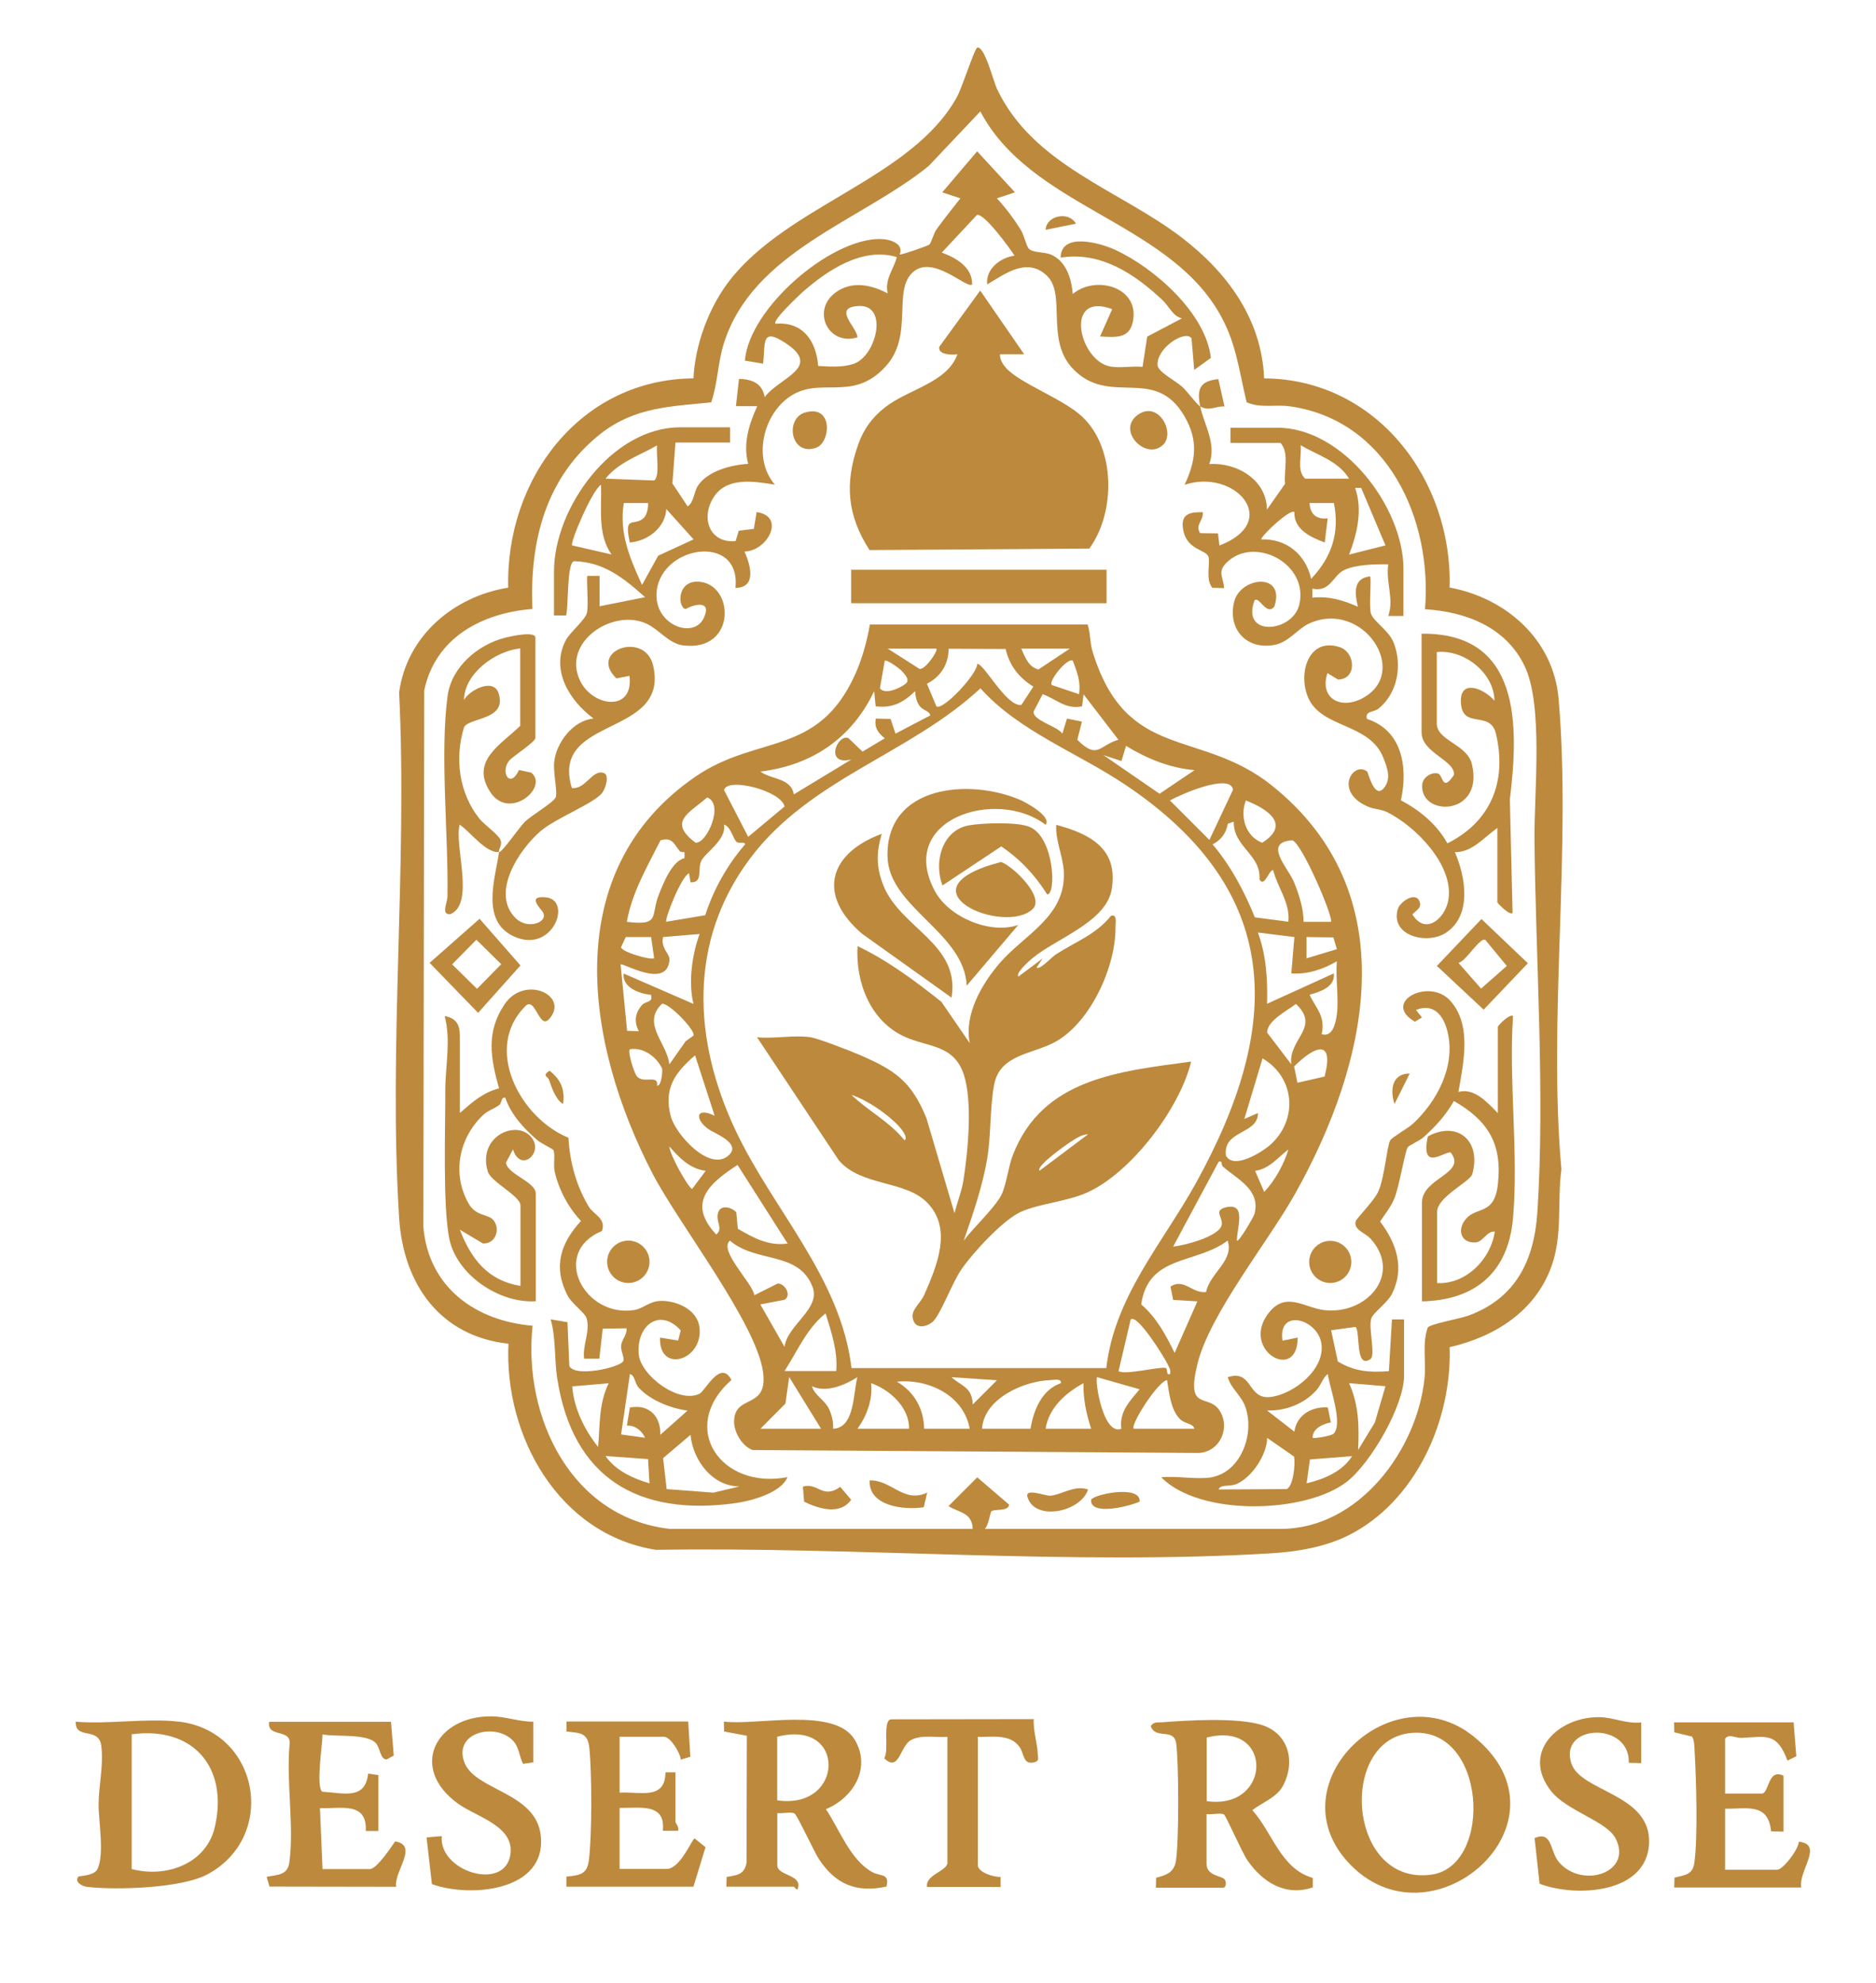 <svg style="fill-rule:evenodd;clip-rule:evenodd;stroke-linejoin:round;stroke-miterlimit:2;" xml:space="preserve" xmlns:xlink="http://www.w3.org/1999/xlink" xmlns="http://www.w3.org/2000/svg" version="1.1" viewBox="0 0 106 112" height="100%" width="100%"><g><path style="fill:#bd893d;fill-rule:nonzero;" d="M22.092,97.253l0.157,1.918l-0.394,0.22c-0.371,0.017 -0.365,-0.631 -0.614,-0.915c-0.498,-0.562 -2.242,-0.348 -3.018,-0.498c-0,0.562 -0.388,2.977 -0.012,3.238c1.188,0.064 2.427,0.492 2.59,-1.026l0.579,0.087l-0,3.157l-0.713,0c0.087,-1.679 -1.413,-1.245 -2.589,-1.291l0.145,3.446l2.659,0c0.411,0 1.21,-1.239 1.448,-1.569c1.344,0.237 -0.075,1.674 0.052,2.566l-7.154,-0.012l-0.162,-0.55c0.614,-0.122 1.176,-0.081 1.28,-0.8c0.289,-2.044 -0.191,-4.64 0.023,-6.748c0.041,-0.829 -1.309,-0.307 -1.159,-1.211l6.894,0l-0.012,-0.012Z"></path><path style="fill:#bd893d;fill-rule:nonzero;" d="M38.886,97.253l0.121,1.987l-0.544,0.163c-0.017,-0.371 -0.585,-1.292 -0.939,-1.292l-2.514,-0l0,3.157c1.118,-0.075 2.584,0.452 2.59,-1.147l0.567,-0l0,2.798c0,0.075 0.226,0.301 0.145,0.504l-0.863,-0c0.186,-1.599 -1.332,-1.275 -2.439,-1.292l0,3.447l2.659,-0c0.777,-0 1.437,-1.715 1.582,-1.721l0.614,0.493l-0.684,2.23l-7.177,-0l-0,-0.568c0.788,-0.081 1.176,-0.133 1.274,-0.956c0.174,-1.448 0.168,-4.848 0.023,-6.308c-0.086,-0.869 -0.515,-0.852 -1.291,-0.933l-0,-0.567l6.882,-0l-0.006,-0l-0,0.005Z"></path><path style="fill:#bd893d;fill-rule:nonzero;" d="M30.133,97.253l-0,2.3l-0.579,0.087c-0.215,-0.417 -0.221,-0.944 -0.568,-1.309c-0.973,-1.025 -3.343,-0.492 -2.763,1.187c0.562,1.634 4.031,1.692 4.327,4.142c0.382,3.175 -3.962,3.563 -6.146,2.775l-0.302,-2.641l0.858,-0.07c-0.18,1.987 3.539,3.146 3.875,1.06c0.261,-1.633 -1.911,-2.137 -2.966,-2.902c-2.792,-2.028 -1.234,-4.959 1.9,-4.924c0.765,0 1.593,0.313 2.37,0.301l-0.006,0l-0,-0.006Z"></path><path style="fill:#bd893d;fill-rule:nonzero;" d="M53.536,98.117c-0.643,0.046 -1.466,-0.134 -2.051,0.173c-0.649,0.342 -0.666,1.86 -1.523,1.037c0.289,-0.457 -0.105,-2.068 0.359,-2.201l8.092,-0.012c-0.046,0.667 0.209,1.362 0.226,2.011c0,0.168 0.099,0.341 -0.168,0.417c-0.677,0.202 -0.596,-0.481 -0.857,-0.846c-0.533,-0.765 -1.552,-0.562 -2.363,-0.579l-0,7.252c-0,0.4 0.926,0.69 1.286,0.655l-0,0.568l-4.154,-0c-0.122,-0.678 1.147,-0.898 1.147,-1.362l0,-7.108l0.006,-0.005Z"></path><path style="fill:#bd893d;fill-rule:nonzero;" d="M41.041,106.586l0.017,-0.556c0.591,-0.099 1.014,-0.134 1.124,-0.817l0.017,-7.16l-1.286,-0.238l-0.011,-0.562c1.836,0.238 6.25,-0.851 7.386,1.014c0.961,1.593 -0.064,3.291 -1.622,3.934c0.77,1.147 1.367,2.855 2.612,3.551c0.487,0.272 0.996,0.046 0.811,0.822c-1.709,0.365 -2.879,-0.127 -3.817,-1.552c-0.261,-0.4 -1.234,-2.491 -1.373,-2.572c-0.209,-0.122 -0.707,0.017 -0.979,-0.029l-0,2.942c-0,0.632 1.465,0.504 1.147,1.362c-0.052,0.069 -0.186,-0.145 -0.215,-0.145l-3.811,-0l-0,0.006Zm2.873,-4.884c3.806,0.562 3.939,-4.622 -0,-3.591l-0,3.591Z"></path><path style="fill:#bd893d;fill-rule:nonzero;" d="M10.101,97.253c4.571,0.545 5.602,6.512 1.605,8.638c-1.454,0.776 -5.127,0.892 -6.778,0.701c-0.33,-0.041 -0.73,-0.296 -0.498,-0.58c0.041,-0.046 0.892,-0.034 1.077,-0.428c0.406,-0.846 0.058,-2.7 0.064,-3.656c0,-1.008 0.296,-2.247 0.151,-3.313c-0.145,-1.095 -1.483,-0.307 -1.443,-1.356c1.837,0.157 4.021,-0.214 5.816,0l0.006,0l0,-0.006Zm-2.659,8.331c1.958,0.515 4.229,-0.296 4.704,-2.404c0.759,-3.36 -1.245,-5.677 -4.704,-5.208l0,7.612Z"></path></g><g><path style="fill:#bd893d;fill-rule:nonzero;" d="M101.346,97.298l0.151,1.912l-0.498,0.249c-0.608,-1.622 -1.199,-1.344 -2.595,-1.286c-0.365,0.017 -0.719,-0.261 -0.933,0.058l0,3.088l2.08,-0c0.411,-0 0.33,-1.449 1.222,-1.008l-0,3.157l-0.701,-0.018c-0.162,-1.616 -1.35,-1.262 -2.601,-1.274l0,3.447l2.943,-0c0.336,-0 1.216,-1.159 1.222,-1.582c1.431,0.133 -0.035,1.663 0.139,2.584l-7.177,-0l0.017,-0.556c0.579,-0.145 1.02,-0.157 1.118,-0.817c0.209,-1.489 0.11,-4.727 0.018,-6.314c-0.018,-0.29 -0,-0.568 -0.139,-0.834l-1.008,-0.244l-0.012,-0.562l6.754,0Z"></path><path style="fill:#bd893d;fill-rule:nonzero;" d="M92.732,97.298l0,2.3l-0.7,-0.017c0.075,-2.341 -3.957,-2.202 -3.25,0.023c0.515,1.628 4.507,1.715 4.397,4.518c-0.116,2.862 -4.131,3.071 -6.187,2.294l-0.284,-2.583c1.025,-0.423 0.851,0.735 1.373,1.355c1.315,1.541 4.2,0.597 3.203,-1.338c-0.504,-0.973 -2.763,-1.552 -3.643,-2.67c-1.715,-2.184 0.399,-4.212 2.734,-4.177c0.799,0.012 1.552,0.4 2.369,0.295l-0.012,0Z"></path><path style="fill:#bd893d;fill-rule:nonzero;" d="M65.309,106.631l0.018,-0.556c0.573,-0.145 1.019,-0.302 1.118,-0.962c0.173,-1.141 0.162,-5.428 0.017,-6.604c-0.116,-0.933 -1.159,-0.214 -1.442,-0.996c0.168,-0.267 0.382,-0.203 0.637,-0.22c1.506,-0.116 4.229,-0.278 5.613,0.144c1.535,0.47 1.941,2.051 1.24,3.412c-0.359,0.701 -1.165,0.95 -1.75,1.408c1.147,1.269 1.599,3.308 3.418,3.829l0,0.533c-1.552,0.527 -2.827,-0.29 -3.684,-1.512c-0.313,-0.446 -1.217,-2.531 -1.338,-2.607c-0.18,-0.11 -0.724,0.024 -0.985,-0.023l-0,2.798c-0,0.701 0.84,0.684 1.014,0.881c0.133,0.156 0.098,0.48 -0.082,0.48l-3.805,0l0.011,0l0,-0.005Zm2.873,-4.884c3.696,0.527 3.789,-4.57 0,-3.591l0,3.591Z"></path><path style="fill:#bd893d;fill-rule:nonzero;" d="M76.124,105.148c-4.014,-4.472 2.567,-10.723 7.131,-7.062c6.002,4.814 -2.45,12.269 -7.131,7.062Zm3.511,-7.241c-4.032,0.492 -3.458,8.631 1.24,7.994c3.545,-0.481 3.128,-8.527 -1.24,-7.994Z"></path></g><g><path style="fill:#bd893d;fill-rule:nonzero;" d="M71.434,21.374c6.365,0.048 10.64,5.749 10.474,11.816c3.182,0.588 5.866,2.933 6.157,6.274c0.733,8.509 -0.602,18.042 0.159,26.593c-0.242,1.826 0.076,3.66 -0.546,5.438c-0.907,2.573 -3.203,4.019 -5.77,4.607c0.138,4.13 -1.923,8.744 -5.735,10.64c-1.314,0.65 -2.857,0.913 -4.31,1.003c-11.29,0.692 -23.452,-0.381 -34.797,-0.194c-5.486,-0.858 -8.585,-6.413 -8.336,-11.643c-3.868,-0.422 -5.943,-3.369 -6.178,-7.111c-0.609,-9.665 0.477,-19.952 -0,-29.679c0.429,-3.189 3.071,-5.423 6.164,-5.921c-0.152,-6.13 4.061,-11.775 10.467,-11.823c0.09,-1.916 0.878,-4.047 2.068,-5.562c3.335,-4.248 10.259,-5.728 12.819,-10.329c0.284,-0.512 1.003,-2.76 1.148,-2.795c0.416,-0.096 0.907,1.882 1.107,2.318c2.048,4.331 6.904,5.707 10.446,8.412c2.567,1.965 4.518,4.601 4.656,7.949l0.007,0.007Zm-33.531,64.994l17.059,0c-0.041,-0.934 -0.754,-0.906 -1.369,-1.287l1.625,-1.625l1.799,1.542c-0.028,0.395 -0.844,0.236 -0.996,0.374c-0.076,0.069 -0.166,0.802 -0.374,0.996l16.721,0c4.407,0 7.707,-4.462 8.122,-8.509c0.097,-0.955 -0.139,-1.951 0.18,-2.864c0.131,-0.201 1.805,-0.498 2.289,-0.671c2.692,-0.982 3.729,-3.12 3.909,-5.866c0.436,-6.711 -0.104,-14.355 -0.166,-21.079c-0.021,-2.602 0.512,-7.541 -0.56,-9.762c-1.073,-2.22 -3.342,-3.057 -5.625,-3.203c0.422,-5.105 -2.137,-10.695 -7.651,-11.463c-0.795,-0.111 -1.653,0.118 -2.428,-0.228c-0.457,-1.896 -0.588,-3.445 -1.619,-5.161c-3.044,-5.092 -10.612,-5.915 -13.428,-11.269l-2.919,3.085c-3.839,3.113 -9.948,4.829 -11.574,10.031c-0.339,1.079 -0.346,2.249 -0.712,3.321c-2.283,0.228 -4.317,0.27 -6.22,1.75c-3.12,2.442 -4.053,6.088 -3.881,9.92c-2.85,0.229 -5.485,1.612 -6.115,4.601l-0.048,30.314c0.29,3.397 2.933,5.306 6.17,5.576c-0.546,5.161 2.186,10.882 7.811,11.484l-0,-0.007Z"></path><path style="fill:#bd893d;fill-rule:nonzero;" d="M61.458,35.293c0.16,0.484 0.125,1.044 0.277,1.522c1.923,6.24 6.053,4.31 10.114,7.547c7.645,6.095 5.507,15.635 1.322,23.086c-1.509,2.691 -4.801,6.751 -5.507,9.581c-0.671,2.712 0.56,1.702 1.204,2.594c0.691,0.962 0.103,2.38 -1.121,2.456l-25.223,-0.166c-0.588,-0.214 -1.052,-1.003 -1.045,-1.612c0.014,-1.57 1.91,-0.65 1.64,-2.76c-0.346,-2.754 -4.787,-8.426 -6.247,-11.242c-3.791,-7.312 -5.361,-17.094 2.435,-22.435c3.487,-2.387 6.897,-1.107 9,-5.742c0.402,-0.878 0.678,-1.888 0.844,-2.843l12.314,-0l0,0.014l-0.007,-0Zm-8.55,1.349l-2.747,-0l1.799,1.148c0.325,0.049 1.065,-1.044 0.948,-1.148Zm3.922,0.021l-3.23,-0.014c-0,0.878 -0.457,1.584 -1.225,1.978l0.533,1.273c0.36,0.27 2.324,-1.833 2.31,-2.4c0.395,-0.007 1.64,2.428 2.491,2.324l0.678,-1.038c-0.816,-0.505 -1.342,-1.176 -1.564,-2.116l0.007,-0.007Zm3.618,-0.021l-2.746,-0c0.228,0.477 0.394,1.031 0.975,1.176l1.771,-1.176Zm-9.491,1.266c-0.104,-0.118 -0.851,-0.685 -0.969,-0.574l-0.269,1.549c0.283,0.395 1.176,-0.027 1.466,-0.27c0.256,-0.214 -0.09,-0.553 -0.228,-0.705Zm9.664,-0.581c-0.276,-0.215 -1.383,1.114 -1.196,1.369l1.542,0.519c0.111,-0.712 -0.11,-1.245 -0.346,-1.881l0,-0.007Zm1.889,39.958c0.457,-4.04 3.189,-7.063 5.064,-10.453c4.898,-8.855 5.015,-16.437 -3.943,-22.47c-2.719,-1.833 -6.047,-3.037 -8.233,-5.479c-3.991,3.722 -9.623,5.085 -13.019,9.616c-3.508,4.684 -3.224,10.253 -0.817,15.358c2.131,4.518 5.936,8.302 6.552,13.428l14.396,-0Zm-13.033,-37.385l-0.083,-0.858c-1.266,2.664 -3.508,4.186 -6.427,4.545c0.602,0.457 1.722,0.339 1.888,1.287l3.252,-1.971c-1.55,0.38 -0.796,-1.474 -0.166,-1.204l0.795,0.761l1.259,-0.754c-0.387,-0.305 -0.595,-0.595 -0.512,-1.114l0.838,0.021l0.276,0.83l1.972,-1.031c-0.09,-0.304 -0.45,-0.249 -0.664,-0.616c-0.132,-0.228 -0.187,-0.491 -0.194,-0.754c-0.657,0.63 -1.266,0.976 -2.228,0.858l-0.006,0Zm11.663,0c-0.934,0.194 -1.446,-0.408 -2.227,-0.685l-0.505,0.969c-0.104,0.505 1.369,0.851 1.618,1.259l0.263,-0.851l0.844,0.173l-0.263,1.024c1.163,1.155 1.225,0.311 2.325,-0l-1.972,-2.567l-0.083,0.685l0,-0.007Zm6.344,3.604c-1.384,-0.117 -2.698,-0.657 -3.86,-1.369l-0.256,0.858l-1.024,-0.339l3.175,2.186l1.972,-1.329l-0.007,0l0,-0.007Zm0.851,3.944l1.335,-2.837c-0.152,-0.982 -3.058,0.312 -3.563,0.609l2.228,2.228Zm-24.005,-1.889c-0.187,-0.892 -3.238,-1.674 -3.418,-0.927l1.363,2.643l2.055,-1.716Zm-4.373,-0.512c-1.01,0.886 -2.241,1.363 -0.664,2.553c0.623,0.104 1.654,-2.179 0.664,-2.553Zm30.439,0.173c-0.345,0.886 -0.034,2.02 0.921,2.387c1.646,-1.038 0.29,-1.916 -0.921,-2.387Zm-0.684,1.197l-0.339,0.118c-0.083,0.532 -0.395,0.933 -0.858,1.162c1.037,1.231 1.785,2.635 2.386,4.123l1.896,0.249c0.111,-1.072 -0.616,-1.93 -0.858,-2.913c-0.221,-0.055 -0.505,1.024 -0.775,0.519c0.097,-1.411 -1.48,-1.819 -1.452,-3.258Zm-28.074,1.155c-0.214,-0.145 -0.338,-0.892 -0.733,-0.989c0.159,0.865 -1.072,1.584 -1.287,2.062c-0.214,0.477 0.118,1.231 -0.601,1.196l-0.083,-0.512c-0.45,0.18 -1.398,2.636 -1.287,2.74l2.2,-0.367c0.477,-1.473 1.245,-2.836 2.255,-4.005c-0.028,-0.173 -0.318,-0.028 -0.464,-0.125Zm-3.237,0.498c-0.325,-0.38 -0.394,-0.795 -1.079,-0.602c-0.747,1.481 -1.612,2.941 -1.903,4.608c1.917,0.228 1.328,-0.332 1.806,-1.536c0.263,-0.664 0.754,-1.909 1.453,-2.062l-0,-0.339c-0.09,0 -0.222,0 -0.277,-0.062l-0,-0.007Zm36.797,4.006c0.193,-0.173 -1.647,-4.476 -2.18,-4.608c-1.674,0.111 -0.249,1.55 0.083,2.332c0.284,0.678 0.561,1.543 0.554,2.276l1.543,-0Zm0.339,5.23c0.117,-0.927 -0.083,-2.048 -0,-3.003c-0.775,0.45 -1.654,0.754 -2.574,0.685l0.173,-2.054l-2.062,-0.256c0.478,1.286 0.554,2.677 0.519,4.026l3.771,-1.716c0.096,0.761 -0.782,1.045 -1.37,1.204c0.346,0.754 0.913,1.19 0.685,2.228c0.622,0.193 0.795,-0.63 0.858,-1.114Zm-36.008,-4.545l-2.062,0.173c-0.152,0.622 0.38,0.94 0.36,1.279c-0.111,1.709 -2.65,0.146 -2.761,0.27l0.367,3.75l0.664,0.021c-0.283,-0.533 -0.214,-1.017 0.166,-1.467c0.229,-0.263 0.651,-0.125 0.519,-0.588c-0.643,-0.062 -1.633,-0.408 -1.543,-1.204l3.944,1.716c-0.298,-1.218 -0.083,-2.781 0.346,-3.943l-0,-0.007Zm-2.74,0.173l-1.432,-0l-0.27,0.581c0.069,0.276 1.695,0.74 1.875,0.615l-0.173,-1.196Zm38.554,0.02l-1.522,-0.02l-0,1.203l1.716,-0.518l-0.194,-0.658l-0,-0.007Zm-36.603,5.867l0.45,-0.325c0.083,-0.339 -1.426,-1.868 -1.785,-1.792c-1.176,1.128 0.29,2.207 0.415,3.424l0.92,-1.307Zm34.223,1.314c-0.187,-1.446 1.674,-2.082 0.263,-3.424c-0.477,0.373 -1.647,0.955 -1.626,1.626l1.37,1.798l-0.007,0Zm-35.897,-0.283c-0.367,-0.395 -0.934,-0.685 -1.481,-0.575c-0.131,0.125 0.242,1.37 0.422,1.55c0.395,0.394 1.211,-0.145 1.121,0.505c0.249,0.028 0.304,-0.802 0.291,-0.92c-0.021,-0.145 -0.243,-0.443 -0.353,-0.56Zm37.779,0.961c0.567,-2.22 -0.623,-1.674 -1.723,-0.567l0.187,0.92l1.536,-0.353Zm-34.459,2.235l-1.113,-3.432c-1.121,0.969 -1.785,1.854 -1.377,3.432c0.263,1.024 2.207,3.182 3.272,2.22c0.754,-0.678 -0.789,-1.238 -1.114,-1.466c-0.809,-0.561 -0.761,-1.308 0.332,-0.768l0,0.014Zm30.695,-0.166c0,1.217 -1.992,0.941 -1.812,2.393c0.415,0.824 2.027,-0.18 2.497,-0.595c1.591,-1.411 1.418,-3.811 -0.429,-4.891l-1.03,3.425l0.774,-0.339l0,0.007Zm-31.207,3.258c-0.899,-0.111 -1.501,-0.747 -2.054,-1.377c0.007,0.429 1.037,2.297 1.287,2.401l0.767,-1.024Zm31.553,1.197c0.602,-0.63 1.121,-1.564 1.37,-2.401c-0.602,0.45 -1.072,1.1 -1.882,1.204l0.519,1.197l-0.007,-0Zm-2.338,-1.446c-0.111,-0.097 0.028,-0.332 -0.228,-0.27l-2.574,4.801c0.623,-0.062 2.705,-0.588 2.754,-1.28c0.027,-0.422 -0.485,-0.781 0.256,-0.947c1.169,-0.256 0.567,1.224 0.594,1.888c0.09,0.125 0.948,-1.342 0.99,-1.501c0.366,-1.377 -0.976,-1.965 -1.785,-2.684l-0.007,-0.007Zm-24.586,4.358l-2.83,-4.441c-1.591,1.031 -2.878,2.151 -1.204,3.929c0.429,-0.332 -0.062,-0.74 0.111,-1.252c0.152,-0.456 0.768,-0.283 1.024,0l0.083,0.927c0.885,0.512 1.736,0.99 2.809,0.837l0.007,0Zm-0.173,5.832c0.159,-1.238 2.054,-2.144 1.584,-3.376c-0.775,-2.048 -3.203,-1.342 -4.67,-2.622c-0.671,0.547 1.294,2.408 1.377,3.086l1.314,-0.658c0.395,-0.034 0.817,0.651 0.395,0.914l-1.37,0.263l1.37,2.4l-0,-0.007Zm23.818,-3.099c0.222,-1.079 1.591,-1.757 1.218,-2.899c-1.792,1.349 -4.483,0.782 -4.884,3.605c0.871,0.747 1.39,1.729 1.888,2.739l1.287,-2.912l-1.37,-0.083l-0.152,-0.754c0.775,-0.492 1.211,0.401 2.02,0.311l-0.007,-0.007Zm-20.899,4.469c0.097,-1.121 -0.277,-2.207 -0.602,-3.258c-1.072,0.864 -1.591,2.13 -2.317,3.258l2.919,-0Zm18.858,0.173c0.07,-0.256 -0.069,-0.401 -0.159,-0.609c-0.124,-0.277 -1.695,-2.836 -2.061,-2.477l-0.685,2.913c0.29,0.249 2.283,-0.249 2.636,-0.18c0.193,0.035 -0,0.429 0.276,0.353l-0.007,-0Zm-19.716,3.085l-1.799,-2.919l-0.214,1.501l-1.411,1.418l3.431,0l-0.007,0Zm0.685,0c1.224,-0.048 1.121,-1.985 1.37,-2.912c-0.699,0.443 -1.757,0.899 -2.567,0.512c0.145,0.532 0.747,0.775 0.983,1.328c0.152,0.346 0.228,0.699 0.214,1.072Zm9.256,-2.739l-2.573,-0.173c0.588,0.526 1.169,0.56 1.203,1.543l1.37,-1.37Zm8.06,0.512l-2.401,-0.685c-0.145,0.159 0.332,3.327 1.37,2.912c-0.132,-0.954 0.477,-1.563 1.031,-2.227Zm-9.602,2.227c-0.339,-1.902 -2.359,-2.836 -4.117,-2.656c0.983,0.56 1.522,1.529 1.543,2.656l2.574,0Zm0.691,0l2.747,0c0.173,-1.058 0.636,-2.2 1.715,-2.573c0.049,-0.284 -0.415,-0.18 -0.601,-0.173c-1.481,0.048 -3.75,1.038 -3.854,2.753l-0.007,-0.007Zm8.572,0l3.431,0c-0.062,-0.297 -0.512,-0.27 -0.775,-0.512c-0.56,-0.505 -0.65,-1.529 -0.768,-2.234c-0.525,0.076 -2.096,2.553 -1.881,2.746l-0.007,0Zm-12.688,0c0.021,-1.19 -1.065,-2.193 -2.144,-2.573c0.103,0.899 -0.236,1.84 -0.775,2.573l2.919,0Zm7.714,0l2.573,0c-0.27,-0.837 -0.456,-1.688 -0.429,-2.573c-0.996,0.539 -1.958,1.383 -2.144,2.573Z"></path><path style="fill:#bd893d;fill-rule:nonzero;" d="M28.218,48.133c0.186,-0.028 1.134,-1.412 1.452,-1.723c0.367,-0.353 1.585,-1.058 1.73,-1.37c0.111,-0.249 -0.145,-1.425 -0.09,-1.964c0.111,-1.121 1.065,-2.38 2.228,-2.484c-1.349,-1.003 -2.442,-2.726 -1.578,-4.407c0.235,-0.456 1.079,-1.141 1.197,-1.542c0.118,-0.402 -0.041,-2.034 0.035,-2.11l0.685,-0l-0,1.715l2.573,-0.512c-1.197,-1.072 -2.324,-1.992 -4.019,-2.034c-0.408,0.097 -0.305,2.553 -0.443,3.065l-0.685,0l0,-2.483c0,-3.591 3.272,-8.143 7.119,-8.143l2.829,0l0,0.858l-3.085,-0l-0.173,2.311l0.858,1.293c0.366,-0.214 0.339,-0.809 0.601,-1.19c0.561,-0.816 1.882,-1.155 2.823,-1.21c-0.304,-1.121 0.041,-2.228 0.512,-3.259l-1.204,0l0.173,-1.542c0.754,0.027 1.301,0.242 1.453,1.03c0.809,-1.1 3.293,-1.667 1.169,-3.057c-1.377,-0.907 -1.128,-0 -1.259,1.169l-1.031,-0.173c0.242,-2.954 4.801,-6.884 7.631,-6.87c0.546,0 1.383,0.256 1.113,0.872c0.077,0.048 1.612,-0.491 1.675,-0.554c0.138,-0.131 0.235,-0.629 0.415,-0.871c0.429,-0.595 0.892,-1.169 1.342,-1.744l-1.024,-0.338l1.972,-2.318l2.137,2.318l-1.024,0.338c0.498,0.533 0.948,1.135 1.335,1.751c0.201,0.318 0.333,0.934 0.464,1.086c0.208,0.242 0.851,0.187 1.218,0.325c0.892,0.353 1.203,1.37 1.272,2.241c1.329,-1.1 3.826,-0.366 3.39,1.592c-0.214,0.982 -1.051,0.837 -1.847,0.809l0.685,-1.543c-2.76,-1.031 -1.875,2.961 -0.076,3.245c0.56,0.09 1.218,-0.042 1.792,0.014l0.263,-1.709l1.964,-1.031c-0.512,-0.111 -0.712,-0.664 -1.107,-1.038c-1.57,-1.473 -3.479,-2.753 -5.748,-2.393c0.013,-1.46 2.241,-0.83 3.092,-0.436c2.186,1.01 5.119,3.577 5.396,6.102l-0.941,0.678l-0.152,-1.785c-0.36,-0.512 -2.006,0.567 -1.916,1.529c0.034,0.38 1.037,0.885 1.383,1.203c0.298,0.27 0.823,1.003 1.024,1.114c-0.194,-0.955 -0.048,-1.432 1.024,-1.543l0.346,1.543c-0.561,-0.014 -0.844,0.291 -1.37,0c0.215,1.045 0.934,2.082 0.512,3.258c1.543,-0.11 3.251,0.886 3.258,2.574l1.024,-1.46c-0.083,-0.733 0.256,-1.75 -0.256,-2.31l-2.829,-0l-0,-0.858l2.656,-0c3.708,-0 7.119,4.49 7.119,7.976l-0,2.657l-0.858,-0c0.339,-0.962 -0.152,-1.896 0,-2.913c-0.754,-0.014 -1.819,0 -2.504,0.325c-0.609,0.291 -0.775,1.266 -1.785,1.045l-0,0.512c0.913,-0.104 1.757,0.145 2.573,0.512c-0.186,-0.768 -0.276,-1.612 0.685,-1.716c0.097,0.125 -0.076,1.75 0.056,2.117c0.159,0.443 1.003,0.941 1.273,1.612c0.505,1.259 0.242,2.836 -0.824,3.722c-0.304,0.256 -0.802,0.124 -0.678,0.602c2,0.65 2.325,2.739 1.917,4.6c1.079,0.561 2.04,1.37 2.628,2.428c2.449,-1.224 3.376,-3.479 2.747,-6.177c-0.325,-1.398 -1.916,-0.208 -1.986,-1.799c-0.055,-1.342 1.308,-0.768 1.896,-0.083c-0.014,-1.57 -1.723,-2.912 -3.258,-2.746l-0,4.026c-0,0.989 1.708,1.169 1.985,2.303c0.706,2.948 -2.94,3.003 -2.809,1.163c0.028,-0.408 0.519,-0.734 0.893,-0.63c0.297,0.083 0.228,1.086 0.899,0.083c0.104,-0.823 -1.826,-1.245 -1.826,-2.407l-0,-5.576c5.61,-0.062 5.5,5.161 4.988,9.36l0.152,6.413c-0.152,0.173 -0.858,-0.547 -0.858,-0.602l-0,-4.199c-0.74,0.519 -1.432,1.39 -2.401,1.369c0.609,1.398 0.976,3.577 -0.505,4.553c-1.058,0.698 -3.168,0.179 -2.718,-1.343c0.11,-0.366 0.864,-0.92 1.169,-0.539c0.256,0.443 -0.062,0.553 -0.346,0.844c0.747,1.224 1.889,0.2 2.041,-0.872c0.283,-1.937 -1.882,-4.123 -3.473,-4.905c-0.332,-0.166 -0.727,-0.159 -1.065,-0.304c-1.972,-0.837 -0.858,-2.601 -0.063,-1.992c0.069,0.055 0.395,1.556 0.927,0.961c0.464,-0.526 0.215,-1.155 0,-1.716c-0.788,-2.02 -3.521,-1.653 -4.268,-3.445c-0.574,-1.383 0.048,-3.403 1.799,-2.822c0.892,0.297 0.982,1.819 -0.104,1.826l-0.595,-0.36c-0.464,1.426 0.747,2.09 2.006,1.405c2.698,-1.474 0,-5.562 -3.016,-4.22c-0.692,0.311 -1.176,1.093 -2.034,1.231c-1.536,0.256 -2.587,-0.892 -2.235,-2.414c0.332,-1.453 2.92,-1.73 2.283,0.228c-0.429,0.581 -0.857,-0.588 -1.12,-0.346c-0.796,2.103 2.172,1.834 2.532,0.222c0.518,-2.311 -2.546,-3.861 -4.089,-2.373c-0.574,0.553 -0.214,0.795 -0.166,1.466l-0.664,-0.02c-0.401,-0.471 -0.111,-1.412 -0.215,-1.744c-0.145,-0.449 -1.293,-0.353 -1.452,-1.66c-0.097,-0.789 0.442,-0.879 1.127,-0.865c0.042,0.498 -0.449,0.699 -0.152,1.183l1.01,0.014l0.083,0.685c3.549,-1.363 0.872,-4.372 -1.971,-3.431c0.65,-1.363 0.781,-2.512 -0,-3.861c-1.695,-2.94 -4.262,-0.477 -6.351,-2.739c-1.515,-1.647 -0.305,-4.179 -1.453,-5.237c-1.114,-1.024 -2.331,-0.083 -3.348,0.519c-0.097,-0.886 0.761,-1.522 1.543,-1.626c-0.25,-0.401 -1.688,-2.38 -2.117,-2.304l-1.993,2.131c0.789,0.284 1.737,0.816 1.716,1.799c-0.291,0.283 -2.207,-1.716 -3.348,-0.692c-1.17,1.058 0.069,3.563 -1.536,5.32c-1.93,2.124 -3.777,0.436 -5.562,1.812c-1.405,1.08 -1.923,3.453 -0.699,4.871c-1.121,-0.18 -2.643,-0.45 -3.404,0.629c-0.823,1.169 -0.339,2.691 1.183,2.56l0.18,-0.588l0.851,-0.104l0.159,-0.948c1.674,0.242 0.602,2.207 -0.685,2.228c0.346,0.782 0.692,2.041 -0.512,2.055c0.333,-3.197 -4.462,-2.366 -4.462,0.428c0,1.702 2.097,2.456 2.664,1.287c0.484,-1.003 -0.45,-0.837 -1.024,-0.519c-0.457,-0.131 -0.47,-1.577 0.685,-1.549c2.103,0.055 2.234,4.005 -0.844,3.597c-0.775,-0.104 -1.356,-0.906 -2.041,-1.224c-1.93,-0.886 -4.822,1.065 -3.75,3.237c0.72,1.474 3.037,1.771 2.782,-0.29l-0.734,0.145c-1.639,-1.557 1.619,-2.726 2.076,-0.713c0.927,4.075 -5.86,2.795 -4.594,6.911c0.782,0.076 1.135,-1.044 1.778,-0.864c0.374,0.103 0.125,0.878 -0.062,1.127c-0.443,0.595 -2.615,1.418 -3.494,2.173c-1.204,1.037 -2.85,3.514 -1.383,4.925c0.678,0.65 1.826,0.215 1.535,-0.332c-0.103,-0.201 -0.975,-0.975 0.159,-0.858c1.516,0.152 0.381,3.245 -1.84,2.193c-1.868,-0.885 -1.01,-3.307 -0.809,-4.759c-0.726,0.103 -1.667,-1.183 -2.228,-1.543c-0.311,1.218 0.879,4.469 -0.519,5.057c-0.553,0.048 -0.172,-0.616 -0.166,-1.024c0.056,-3.404 -0.435,-8.073 0.007,-11.311c0.222,-1.632 1.709,-2.885 3.238,-3.279c0.304,-0.076 1.723,-0.401 1.723,0l-0,5.659c-0,0.228 -1.273,1.038 -1.474,1.273c-0.533,0.643 0.035,1.646 0.547,0.54l0.684,0.145c1.031,0.816 -1.231,2.746 -2.303,1.107c-1.163,-1.771 0.615,-2.691 1.688,-3.75l-0,-4.372c-1.453,0.159 -3.162,1.439 -3.176,2.912c0.305,-0.56 1.654,-1.252 1.944,-0.401c0.526,1.557 -1.632,1.37 -1.944,1.944c-0.539,1.757 -0.283,3.701 0.851,5.14c0.263,0.339 1.086,0.927 1.204,1.204c0.118,0.277 -0.062,0.457 -0.09,0.678l0.035,0.028Zm22.462,-33.608c-1.944,-0.588 -3.915,0.733 -5.32,1.965c-0.207,0.187 -1.743,1.626 -1.542,1.798c1.549,-0.131 2.296,0.969 2.414,2.387c0.678,0.028 1.328,0.097 1.992,-0.117c1.294,-0.429 2,-3.356 0.298,-3.273c-1.536,0.083 -0.076,1.211 -0.076,1.771c-1.681,0.512 -2.622,-1.57 -1.197,-2.559c0.927,-0.644 1.978,-0.408 2.906,0.076c-0.173,-0.83 0.338,-1.328 0.518,-2.055l0.007,0.007Zm-16.464,12.515l2.746,0.103c0.346,-0.249 0.097,-1.535 0.166,-1.985c-0.989,0.574 -2.172,0.948 -2.912,1.882Zm42.012,-0c-0.615,-1.01 -1.791,-1.329 -2.739,-1.889c0.076,0.616 -0.235,1.432 0.256,1.889l2.483,-0Zm-41.667,4.289c-0.816,-1.128 -0.553,-2.629 -0.601,-3.943c-0.499,0.283 -1.765,3.279 -1.633,3.424l2.227,0.512l0.007,-0l0,0.007Zm42.345,-3.77l-0.339,-0c0.436,1.238 0.118,2.58 -0.339,3.77l2.055,-0.519l-1.377,-3.258l0,0.007Zm-40.29,0.857l-1.37,0c-0.276,1.688 0.346,3.134 1.031,4.628l0.913,-1.653l2,-0.92l-1.543,-1.716c-0.056,1.052 -1.045,1.813 -2.062,1.889c-0.346,-1.591 0.222,-0.879 0.775,-1.37c0.194,-0.173 0.277,-0.595 0.256,-0.858Zm38.754,0l-1.376,0c0.027,0.637 0.401,0.941 1.024,0.865l-0.166,1.363c-0.775,-0.291 -1.751,-0.72 -1.716,-1.716c-0.221,-0.2 -1.757,1.211 -1.882,1.543c1.432,-0.055 2.518,0.844 2.83,2.228c1.169,-1.232 1.619,-2.608 1.286,-4.283Z"></path><path style="fill:#bd893d;fill-rule:nonzero;" d="M57.875,20.011l-1.37,0c-0.027,0.291 0.159,0.567 0.339,0.775c0.789,0.878 3.21,1.736 4.289,2.739c1.903,1.764 1.917,5.417 0.415,7.465l-12.417,0.083c-1.266,-1.958 -1.412,-3.77 -0.644,-5.956c0.312,-0.879 0.782,-1.522 1.508,-2.097c1.322,-1.044 3.529,-1.39 4.103,-3.009c-0.284,0.048 -1.128,0.042 -1.024,-0.422l2.31,-3.175l2.484,3.597l0.007,0Z"></path><path style="fill:#bd893d;fill-rule:nonzero;" d="M68.425,83.456c1.688,-0.277 2.49,-2.463 1.937,-3.992c-0.235,-0.65 -0.816,-1.031 -0.989,-1.667c1.425,-0.464 1.086,1.273 2.407,1.121c1.321,-0.153 3.134,-1.585 2.878,-3.051c-0.249,-1.391 -2.47,-1.965 -2.193,-0.132l0.858,-0.173c-0,2.539 -3.162,0.754 -1.716,-1.286c0.989,-1.398 2.041,-0.416 3.189,-0.27c2.415,0.297 4.462,-2.013 2.65,-4.026c-0.311,-0.346 -0.976,-0.499 -0.844,-0.99c0.048,-0.173 1.017,-1.12 1.266,-1.66c0.367,-0.789 0.498,-2.594 0.685,-2.913c0.104,-0.172 1.017,-0.691 1.286,-0.94c1.349,-1.253 2.373,-3.183 1.979,-5.071c-0.201,-0.962 -0.747,-1.771 -1.812,-1.356l0.339,0.429l-0.402,0.235c-1.909,-1.1 0.83,-2.525 2.02,-1.162c1.218,1.397 0.72,3.507 0.443,5.133c0.906,-0.249 1.647,0.609 2.228,1.197l-0,-4.884c-0,-0.056 0.664,-0.748 0.857,-0.602c-0.249,3.68 0.319,7.769 0,11.407c-0.262,3.051 -2.11,4.649 -5.146,4.712l-0,-5.576c-0,-1.412 2.566,-1.64 1.625,-2.83c-0.339,-0.097 -1.729,1.142 -1.293,-0.913c1.694,-0.913 3.037,0.27 2.511,2.131c-0.118,0.429 -1.986,1.287 -1.986,2.131l0,4.026c1.64,0.076 3.037,-1.356 3.259,-2.913c-0.471,-0.034 -0.651,0.595 -1.107,0.616c-0.803,0.042 -1.045,-0.713 -0.533,-1.321c0.616,-0.734 1.612,-0.187 1.813,-1.958c0.263,-2.29 -0.561,-3.611 -2.484,-4.711c-0.47,0.816 -1.024,1.425 -1.716,2.048c-0.221,0.2 -0.823,0.456 -0.892,0.567c-0.173,0.263 -0.477,2.241 -0.768,2.919c-0.207,0.478 -0.512,0.851 -0.795,1.273c0.927,1.225 1.404,2.622 0.671,4.089c-0.256,0.512 -1.073,1.065 -1.17,1.397c-0.166,0.553 0.256,2.075 -0.041,2.283c-0.892,0.623 -0.56,-1.605 -0.851,-1.813l-1.377,0.187l0.381,1.764c0.941,0.568 1.799,0.63 2.885,0.547l0.173,-2.92l0.684,0l0,3.176c0,1.688 -1.881,4.953 -3.251,6.005c-2.324,1.784 -8.274,1.964 -10.467,-0.263c0.872,-0.097 1.999,0.138 2.83,-0l-0.021,-0Zm6.904,-2.442c0.602,-0.526 -0.214,-2.664 -0.304,-3.39c-0.305,0.221 -0.36,0.609 -0.678,0.948c-0.692,0.747 -1.73,1.141 -2.754,1.106l1.543,1.197c0.131,-0.941 0.968,-1.425 1.889,-1.369l0.173,0.85c-0.429,0.07 -1.045,0.339 -1.031,0.865c0.069,0.062 1.031,-0.104 1.155,-0.214l0.007,-0l-0,0.007Zm2.954,-2.705l-2.055,-0.173c0.554,1.238 0.568,2.435 0.512,3.77l0.941,-1.543l0.602,-2.054Zm-5.168,3.971l-1.515,-1.052c-0.021,0.969 -0.878,2.255 -1.757,2.615c-0.353,0.145 -0.906,0 -0.982,0.298l3.832,-0.021c0.381,-0.132 0.512,-1.439 0.422,-1.84Zm3.279,-0.021l-2.379,0.187l-0.187,1.349c0.975,-0.236 2.02,-0.658 2.573,-1.543l-0.007,0.007Z"></path><path style="fill:#bd893d;fill-rule:nonzero;" d="M25.983,62.875c0.671,-0.588 1.315,-1.169 2.214,-1.391c-0.477,-1.715 -0.747,-3.161 0.304,-4.739c1.135,-1.708 3.701,-0.511 2.532,0.817c-0.546,0.622 -0.754,-1.149 -1.286,-0.782c-2.498,2.373 -0.381,6.371 2.372,7.492c0.076,1.37 0.443,2.733 1.156,3.902c0.269,0.443 0.982,0.65 0.74,1.363c-2.954,1.231 -0.982,4.912 1.812,4.469c0.561,-0.09 0.844,-0.512 1.55,-0.519c0.892,-0 2.02,0.505 2.145,1.487c0.235,1.875 -2.304,2.65 -2.228,0.588l1.024,0.166l0.145,-0.574c-1.19,-1.314 -2.518,-0.263 -2.373,1.349c0.111,1.197 2.256,2.816 3.439,2.228c0.318,-0.159 1.189,-1.965 1.798,-0.775c-3.044,2.698 -0.567,6.226 3.169,5.486c-0.353,0.878 -1.993,1.335 -2.906,1.466c-5.548,0.782 -9.249,-1.438 -10.107,-7.056c-0.166,-1.079 -0.069,-2.29 -0.367,-3.32l0.948,0.159l0.104,2.469c0.304,0.671 2.85,0.09 3.044,-0.263c0.097,-0.172 -0.146,-0.574 -0.118,-0.878c0.028,-0.325 0.346,-0.63 0.311,-0.982l-1.349,0.02l-0.193,1.695l-0.858,0c-0.104,-0.747 0.36,-1.549 0.138,-2.283c-0.097,-0.325 -0.83,-0.802 -1.086,-1.307c-0.823,-1.605 -0.373,-2.947 0.768,-4.186c-0.726,-0.788 -1.252,-1.764 -1.487,-2.808c-0.083,-0.374 0.048,-0.996 -0.076,-1.211c-0.028,-0.048 -0.706,-0.38 -0.907,-0.553c-0.761,-0.664 -1.473,-1.419 -1.805,-2.394c-0.256,-0.048 -0.173,0.284 -0.346,0.415c-0.305,0.228 -0.63,0.291 -0.948,0.602c-1.321,1.287 -1.723,3.258 -0.796,4.932c0.429,0.782 1.135,0.602 1.426,0.976c0.415,0.526 0.083,1.356 -0.602,1.307l-1.301,-0.774c0.644,1.667 1.584,2.871 3.425,3.175l-0,-4.545c-0,-0.54 -1.675,-1.328 -1.848,-1.923c-0.615,-2.069 1.799,-3.017 2.546,-1.813c0.526,0.844 -0.712,1.868 -1.12,0.567l-0.395,0.748c0.056,0.65 1.681,1.086 1.681,1.743l0,6.088c-2.082,0.131 -4.503,-1.508 -4.898,-3.591c-0.359,-1.916 -0.207,-6.129 -0.214,-8.322c-0,-1.37 0.332,-2.816 -0.035,-4.199c0.706,0.131 0.858,0.553 0.858,1.114l0,4.372l0,-0.007Zm12.861,16.81c-0.941,-0.124 -2.097,-0.581 -2.747,-1.286c-0.249,-0.263 -0.207,-0.713 -0.505,-0.775l-0.498,3.41l1.356,0.187c-0.187,-0.401 -0.567,-0.719 -1.031,-0.685l0.173,-1.024c1.079,-0.207 1.757,0.499 1.716,1.543l1.543,-1.37l-0.007,0Zm-4.456,-1.542l-2.054,0.173c0.09,1.245 0.699,2.462 1.46,3.424c0.117,-1.273 0.027,-2.407 0.594,-3.597Zm7.375,5.825c-1.529,-0.014 -2.615,-1.495 -2.746,-2.913l-1.55,1.315l0.201,1.75l2.642,0.2l1.453,-0.345l0,-0.007Zm-5.147,-1.543l-2.4,-0.173c0.56,0.823 1.563,1.273 2.483,1.543l-0.083,-1.37Z"></path><rect style="fill:#bd893d;" height="1.889" width="14.431" y="32.187" x="48.093"></rect><path style="fill:#bd893d;fill-rule:nonzero;" d="M83.707,51.917l2.622,2.497l-2.498,2.622l-2.643,-2.47l2.519,-2.649Zm0.235,1.19c-0.311,-0.222 -1.086,1.196 -1.536,1.286l1.28,1.453l1.453,-1.28l-1.204,-1.459l0.007,-0Z"></path><path style="fill:#bd893d;fill-rule:nonzero;" d="M27.014,57.216l-2.74,-2.823l2.823,-2.49l2.311,2.636l-2.394,2.677Zm-0.097,-4.13l-1.37,1.39l1.405,1.384l1.369,-1.391l-1.404,-1.383Z"></path><circle style="fill:#bd893d;" r="1.19" cy="71.287" cx="75.163"></circle><circle style="fill:#bd893d;" r="1.197" cy="71.28" cx="35.502"></circle><path style="fill:#bd893d;fill-rule:nonzero;" d="M65.727,25.117c-0.941,0.947 -2.684,-0.789 -1.432,-1.688c1.148,-0.817 2.124,0.989 1.432,1.688Z"></path><path style="fill:#bd893d;fill-rule:nonzero;" d="M45.485,23.304c1.619,-0.477 1.453,1.709 0.622,1.992c-1.438,0.498 -1.771,-1.653 -0.622,-1.992Z"></path><path style="fill:#bd893d;fill-rule:nonzero;" d="M52.389,84.314l-0.194,0.83c-1.12,0.173 -3.127,-0.056 -3.057,-1.515c1.231,-0.042 1.923,1.321 3.258,0.685l-0.007,-0Z"></path><path style="fill:#bd893d;fill-rule:nonzero;" d="M61.479,84.141c-0.401,1.272 -3.016,1.826 -3.424,0.422c-0.152,-0.526 0.982,-0.056 1.28,-0.07c0.602,-0.027 1.362,-0.622 2.144,-0.352Z"></path><path style="fill:#bd893d;fill-rule:nonzero;" d="M45.374,83.981c0.837,-0.255 1.093,0.734 2.103,0.014l0.616,0.727c-0.636,0.899 -1.854,0.498 -2.657,0.11l-0.069,-0.851l0.007,0Z"></path><path style="fill:#bd893d;fill-rule:nonzero;" d="M64.392,84.825c-0.533,0.256 -2.781,0.831 -2.74,-0.083c0.014,-0.304 2.823,-0.906 2.74,0.083Z"></path><path style="fill:#bd893d;fill-rule:nonzero;" d="M79.653,60.647l-0.858,1.716c-0.263,-0.768 -0.152,-1.73 0.858,-1.716Z"></path><path style="fill:#bd893d;fill-rule:nonzero;" d="M31.815,62.363c-0.415,-0.235 -0.636,-0.913 -0.789,-1.349c-0.083,-0.242 -0.415,-0.215 0.021,-0.533c0.637,0.498 0.886,1.066 0.768,1.882Z"></path><path style="fill:#bd893d;fill-rule:nonzero;" d="M60.794,12.637l-1.715,0.345c0.055,-0.83 1.328,-1.058 1.715,-0.345Z"></path><g><path style="fill:#bd893d;fill-rule:nonzero;" d="M45.789,58.593c0.457,0.069 2.256,0.774 2.774,0.996c2.027,0.871 2.941,1.508 3.785,3.583l1.584,5.362c0.152,-0.609 0.394,-1.197 0.498,-1.82c0.263,-1.632 0.532,-4.455 0.034,-5.991c-0.56,-1.722 -1.992,-1.549 -3.334,-2.151c-1.965,-0.886 -2.795,-3.093 -2.677,-5.126c1.722,0.823 3.251,1.964 4.738,3.147l1.605,2.339c-0.332,-1.619 0.678,-3.356 1.709,-4.546c1.384,-1.598 3.729,-2.621 3.604,-5.133c-0.041,-0.878 -0.484,-1.778 -0.428,-2.656c1.923,0.512 3.521,1.356 3.133,3.646c-0.318,1.854 -3.154,2.774 -4.496,3.901c-0.159,0.132 -0.955,0.83 -0.775,1.024l1.37,-1.024l-0.346,0.512c0.193,0.152 0.809,-0.546 1.072,-0.726c1.072,-0.706 2.283,-1.128 3.127,-2.186c0.374,-0.152 0.256,0.401 0.263,0.602c0.034,2.213 -1.37,5.32 -3.314,6.461c-1.287,0.754 -3.21,0.706 -3.542,2.463c-0.249,1.307 -0.166,2.857 -0.401,4.227c-0.27,1.563 -0.803,3.099 -1.321,4.593c0.525,-0.719 1.757,-1.854 2.13,-2.587c0.277,-0.547 0.388,-1.577 0.651,-2.262c1.688,-4.338 6.025,-4.718 10.072,-5.272c-0.636,2.636 -3.383,6.282 -5.887,7.402c-1.128,0.505 -2.65,0.609 -3.722,1.08c-1.024,0.456 -2.753,2.345 -3.397,3.293c-0.491,0.726 -1.141,2.462 -1.563,2.891c-0.284,0.284 -0.893,0.457 -1.093,0.035c-0.305,-0.637 0.332,-0.941 0.595,-1.557c0.712,-1.632 1.591,-3.715 0.145,-5.181c-1.252,-1.273 -3.715,-0.9 -4.988,-2.387l-4.621,-6.952c0.927,0.103 2.11,-0.139 3.002,-0l0.014,-0Zm5.002,5.029c-0.643,-0.692 -1.778,-1.474 -2.684,-1.771c0.961,0.92 2.158,1.515 3.002,2.566c0.228,-0.166 -0.207,-0.671 -0.318,-0.795Zm10.688,0.456c-0.36,0 -0.719,0.256 -1.01,0.443c-0.221,0.139 -1.965,1.37 -1.729,1.612l2.739,-2.055Z"></path><path style="fill:#bd893d;fill-rule:nonzero;" d="M59.079,46.59c-2.781,-2.117 -8.454,-0.311 -6.247,3.763c0.795,1.467 3.127,2.449 4.704,1.896l-2.912,3.431c-0.146,-3.016 -4.407,-4.414 -4.476,-7.285c-0.097,-4.033 4.614,-4.448 7.506,-3.203c0.311,0.139 1.791,0.927 1.425,1.405l-0,-0.007Z"></path><path style="fill:#bd893d;fill-rule:nonzero;" d="M49.822,47.102c-0.311,1.051 -0.318,1.888 0.09,2.912c0.969,2.435 4.359,3.3 3.854,6.344l-5.05,-3.604c-2.546,-2.172 -1.917,-4.531 1.106,-5.652Z"></path><path style="fill:#bd893d;fill-rule:nonzero;" d="M53.254,50.014c-0.512,-1.314 -0.021,-3.12 1.494,-3.39c0.761,-0.131 2.733,-0.207 3.431,0.09c1.398,0.588 1.515,3.833 0.99,3.812c-0.685,-1.093 -1.522,-1.985 -2.595,-2.712l-3.313,2.2l-0.007,0Z"></path><path style="fill:#bd893d;fill-rule:nonzero;" d="M58.352,51.349c-1.591,1.536 -7.755,-1.113 -1.785,-2.656c0.678,0.242 2.484,1.985 1.785,2.656Z"></path></g></g></svg>